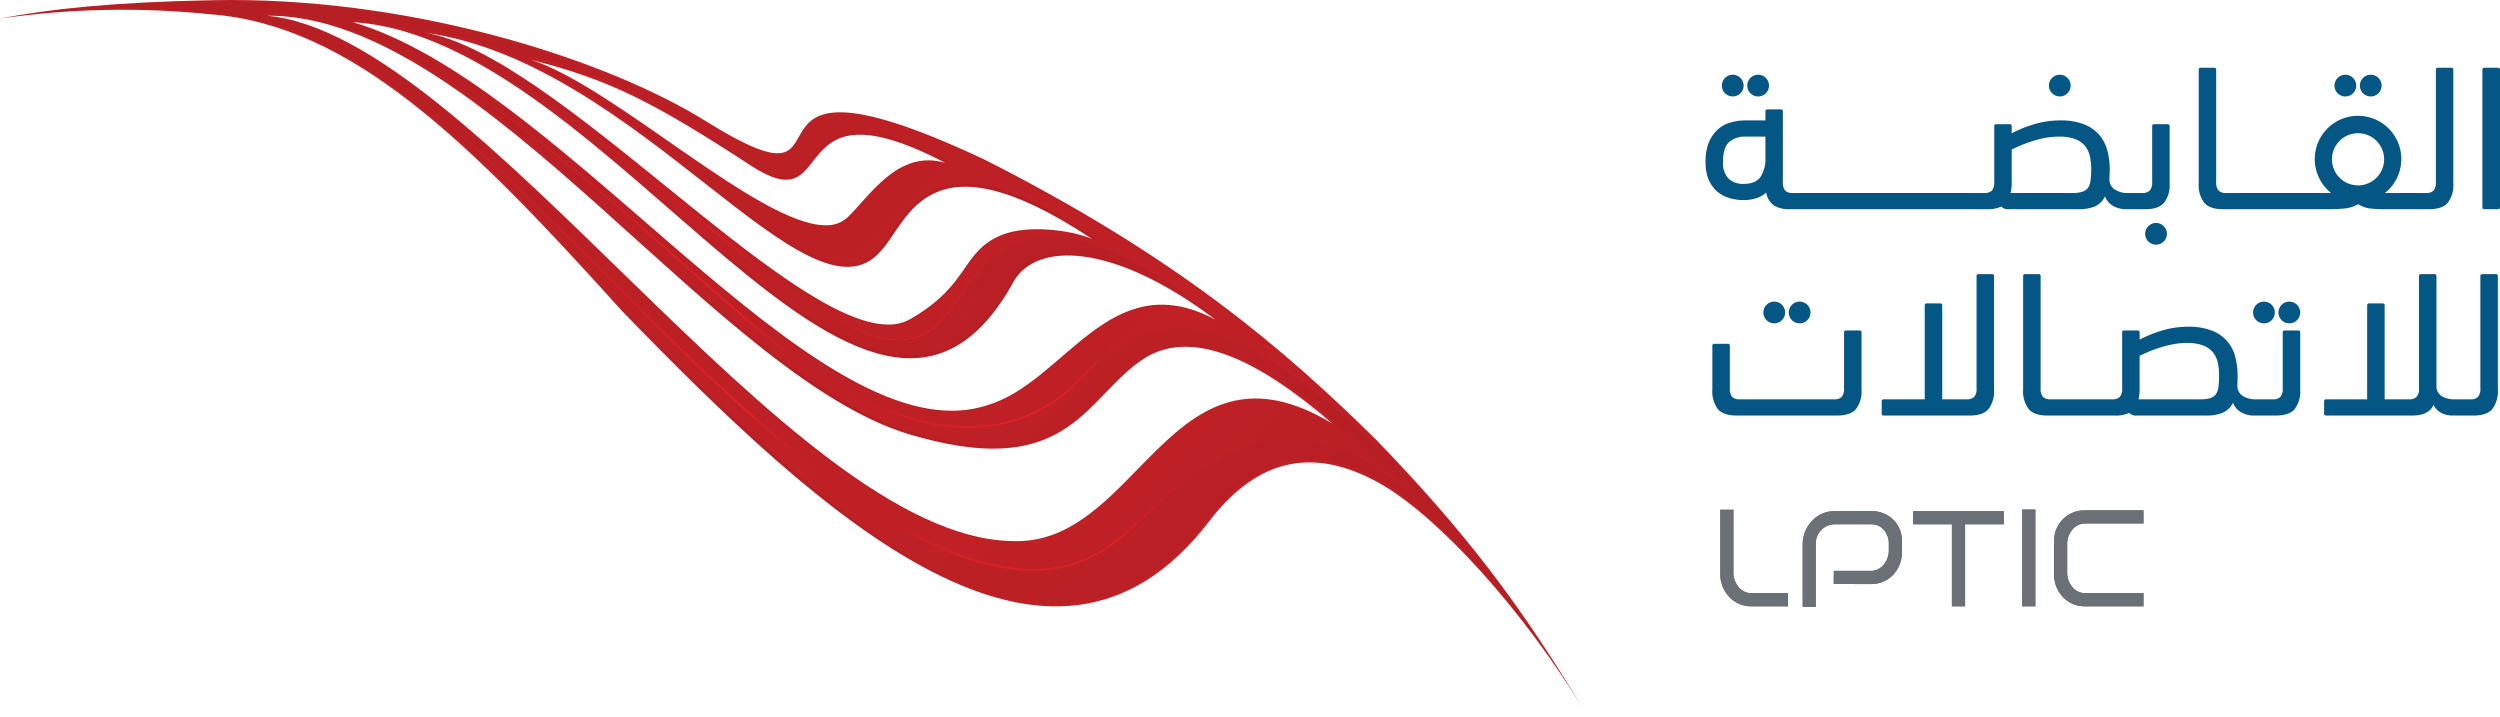 <svg id="Layer_1" data-name="Layer 1" xmlns="http://www.w3.org/2000/svg" xmlns:xlink="http://www.w3.org/1999/xlink" viewBox="0 0 593.498 170.163"><defs><style>.cls-1{fill:url(#linear-gradient);}.cls-2{fill:url(#linear-gradient-2);}.cls-3{fill:url(#linear-gradient-3);}.cls-4{fill:#6b7077;}.cls-5{fill:none;}.cls-6{clip-path:url(#clip-path);}.cls-7{clip-path:url(#clip-path-2);}.cls-8{clip-path:url(#clip-path-3);}.cls-9{clip-path:url(#clip-path-4);}.cls-10{clip-path:url(#clip-path-5);}.cls-11{clip-path:url(#clip-path-6);}.cls-12{clip-path:url(#clip-path-7);}.cls-13{clip-path:url(#clip-path-8);}.cls-14{clip-path:url(#clip-path-9);}.cls-15{clip-path:url(#clip-path-10);}.cls-16{clip-path:url(#clip-path-11);}.cls-17{fill:url(#linear-gradient-4);}.cls-18{clip-path:url(#clip-path-12);}.cls-19{fill:url(#linear-gradient-5);}.cls-20{clip-path:url(#clip-path-13);}.cls-21{fill:url(#linear-gradient-6);}.cls-22{clip-path:url(#clip-path-14);}.cls-23{fill:url(#linear-gradient-7);}.cls-24{clip-path:url(#clip-path-15);}.cls-25{fill:url(#linear-gradient-8);}.cls-26{clip-path:url(#clip-path-16);}.cls-27{mask:url(#mask);}.cls-28{fill:url(#linear-gradient-9);}.cls-29{clip-path:url(#clip-path-17);}.cls-30{mask:url(#mask-2);}.cls-31{fill:url(#linear-gradient-10);}.cls-32{clip-path:url(#clip-path-18);}.cls-33{fill:url(#linear-gradient-11);}.cls-34{clip-path:url(#clip-path-19);}.cls-35{mask:url(#mask-3);}.cls-36{fill:url(#linear-gradient-12);}.cls-37{fill:#045685;}</style><linearGradient id="linear-gradient" x1="-2.023" y1="805.619" x2="1.309" y2="805.619" gradientTransform="matrix(0, 101.119, 101.119, -0, -81257.881, 111.815)" gradientUnits="userSpaceOnUse"><stop offset="0"/><stop offset="0.068" stop-color="#030303"/><stop offset="0.125" stop-color="#0e0e0e"/><stop offset="0.179" stop-color="#1f1f1f"/><stop offset="0.231" stop-color="#383838"/><stop offset="0.28" stop-color="#585858"/><stop offset="0.329" stop-color="#7f7f7f"/><stop offset="0.376" stop-color="#adadad"/><stop offset="0.422" stop-color="#e2e2e2"/><stop offset="0.445" stop-color="#fff"/><stop offset="0.446" stop-color="#f6f6f6"/><stop offset="0.451" stop-color="#c8c8c8"/><stop offset="0.457" stop-color="#9d9d9d"/><stop offset="0.463" stop-color="#777"/><stop offset="0.47" stop-color="#575757"/><stop offset="0.478" stop-color="#3b3b3b"/><stop offset="0.486" stop-color="#252525"/><stop offset="0.496" stop-color="#141414"/><stop offset="0.509" stop-color="#090909"/><stop offset="0.526" stop-color="#020202"/><stop offset="0.575"/><stop offset="0.593" stop-color="#3a3a3a"/><stop offset="0.611" stop-color="#6e6e6e"/><stop offset="0.63" stop-color="#9a9a9a"/><stop offset="0.648" stop-color="#bfbfbf"/><stop offset="0.667" stop-color="#dbdbdb"/><stop offset="0.686" stop-color="#efefef"/><stop offset="0.704" stop-color="#fbfbfb"/><stop offset="0.723" stop-color="#fff"/><stop offset="0.723" stop-color="#f6f6f6"/><stop offset="0.726" stop-color="#c8c8c8"/><stop offset="0.729" stop-color="#9d9d9d"/><stop offset="0.732" stop-color="#777"/><stop offset="0.735" stop-color="#575757"/><stop offset="0.739" stop-color="#3b3b3b"/><stop offset="0.743" stop-color="#252525"/><stop offset="0.748" stop-color="#141414"/><stop offset="0.754" stop-color="#090909"/><stop offset="0.762" stop-color="#020202"/><stop offset="0.785"/><stop offset="0.825" stop-color="#020202"/><stop offset="0.839" stop-color="#090909"/><stop offset="0.85" stop-color="#141414"/><stop offset="0.858" stop-color="#252525"/><stop offset="0.865" stop-color="#3b3b3b"/><stop offset="0.871" stop-color="#575757"/><stop offset="0.877" stop-color="#777"/><stop offset="0.882" stop-color="#9d9d9d"/><stop offset="0.887" stop-color="#c8c8c8"/><stop offset="0.891" stop-color="#f6f6f6"/><stop offset="0.892" stop-color="#fff"/><stop offset="0.893" stop-color="#f6f6f6"/><stop offset="0.897" stop-color="#c8c8c8"/><stop offset="0.902" stop-color="#9d9d9d"/><stop offset="0.907" stop-color="#777"/><stop offset="0.913" stop-color="#575757"/><stop offset="0.919" stop-color="#3b3b3b"/><stop offset="0.926" stop-color="#252525"/><stop offset="0.935" stop-color="#141414"/><stop offset="0.945" stop-color="#090909"/><stop offset="0.96" stop-color="#020202"/><stop offset="1"/></linearGradient><linearGradient id="linear-gradient-2" x1="-2.427" y1="805.242" x2="0.904" y2="805.242" gradientTransform="matrix(0, 86.152, 86.152, -0, -69171.702, 122.304)" xlink:href="#linear-gradient"/><linearGradient id="linear-gradient-3" x1="-3.202" y1="804.312" x2="0.13" y2="804.312" gradientTransform="matrix(-0, 63.279, 63.279, 0, -50704.71, 140.351)" xlink:href="#linear-gradient"/><clipPath id="clip-path"><path class="cls-4" d="M408.39,121.007V136.151a7.797,7.797,0,0,0,2.115,5.53,7.052,7.052,0,0,0,5.383,2.259h8.575V140.815H415.852a3.837,3.837,0,0,1-3.131-1.489,5.265,5.265,0,0,1-1.206-3.418V121.007Z"/></clipPath><clipPath id="clip-path-2"><path class="cls-4" d="M435.599,121.344a7.148,7.148,0,0,0-5.46,2.355,7.976,7.976,0,0,0-2.185,5.623v14.764h3.121V128.985a4.521,4.521,0,0,1,4.531-4.517h8.551a3.853,3.853,0,0,1,3.085,1.346,4.918,4.918,0,0,1,1.159,3.318v1.492a5.279,5.279,0,0,1-1.206,3.411,3.85,3.85,0,0,1-3.138,1.489h-8.701l-.047,3.078,5.287.05h3.431a7.082,7.082,0,0,0,5.43-2.212,7.85,7.85,0,0,0,2.069-5.58v-2.208a7.058,7.058,0,0,0-2.069-5.29,7.32,7.32,0,0,0-5.337-2.019Z"/></clipPath><clipPath id="clip-path-3"><polygon class="cls-4" points="454.161 121.344 454.161 124.468 463.379 124.468 463.379 143.939 466.507 143.939 466.507 124.468 475.721 124.468 475.721 121.344 454.161 121.344"/></clipPath><clipPath id="clip-path-4"><rect class="cls-4" x="480.072" y="120.961" width="3.125" height="22.979"/></clipPath><clipPath id="clip-path-5"><path class="cls-4" d="M495.125,121.154a7.276,7.276,0,0,0-5.407,2.105,7.383,7.383,0,0,0-2.095,5.423v7.485a7.85,7.85,0,0,0,2.069,5.543,7.074,7.074,0,0,0,5.433,2.229h13.738V140.815H495.085a3.855,3.855,0,0,1-3.131-1.482,5.223,5.223,0,0,1-1.203-3.391v-6.742a5.298,5.298,0,0,1,1.203-3.441,3.855,3.855,0,0,1,3.131-1.482h13.778V121.154Z"/></clipPath><clipPath id="clip-path-6"><path class="cls-4" d="M408.796,121.187v14.737a7.418,7.418,0,0,0,2.005,5.257,6.597,6.597,0,0,0,5.087,2.129h8.168v-2.315H415.852a4.255,4.255,0,0,1-3.448-1.642,5.701,5.701,0,0,1-1.296-3.664V121.187Z"/></clipPath><clipPath id="clip-path-7"><path class="cls-4" d="M435.599,121.52a6.696,6.696,0,0,0-5.163,2.228,7.624,7.624,0,0,0-2.079,5.35v14.358h2.315V128.762a4.925,4.925,0,0,1,4.934-4.923h8.551a4.282,4.282,0,0,1,3.395,1.486,5.352,5.352,0,0,1,1.253,3.581v1.489a5.683,5.683,0,0,1-1.296,3.671,4.245,4.245,0,0,1-3.451,1.639h-8.305l-.033,2.275,4.877.043h3.431a6.736,6.736,0,0,0,5.133-2.082,7.492,7.492,0,0,0,1.962-5.303v-2.212a6.721,6.721,0,0,0-1.945-5,6.97,6.97,0,0,0-5.057-1.905Z"/></clipPath><clipPath id="clip-path-8"><polygon class="cls-4" points="454.564 121.52 454.564 123.839 463.785 123.839 463.785 143.31 466.1 143.31 466.1 123.839 475.321 123.839 475.321 121.52 454.564 121.52"/></clipPath><clipPath id="clip-path-9"><rect class="cls-4" x="480.475" y="121.137" width="2.319" height="22.173"/></clipPath><clipPath id="clip-path-10"><path class="cls-4" d="M495.125,121.33a6.923,6.923,0,0,0-5.12,1.989,7.037,7.037,0,0,0-1.975,5.14v7.482a7.495,7.495,0,0,0,1.959,5.27,6.612,6.612,0,0,0,5.137,2.099H508.457v-2.315H495.085a4.249,4.249,0,0,1-3.444-1.632,5.635,5.635,0,0,1-1.293-3.648v-6.739a5.705,5.705,0,0,1,1.293-3.698,4.25,4.25,0,0,1,3.444-1.629H508.457v-2.318Z"/></clipPath><clipPath id="clip-path-11"><path class="cls-5" d="M126.074,14.204c18.648,4.717,28.988,9.994,52.217,25.124,9.964,6.493,12.039,2.245,15.474-2.002,3.908-4.84,9.571-9.677,30.634,1.336-11.31-3.341-18.149,8.235-23.195,12.942a7.208,7.208,0,0,1-5.2,1.875c-15.76.003-50.235-33.003-69.929-39.275M100.957,7.772c50.512,6.942,90.95,71.475,108.105,51.894,6.636-7.062,11.04-28.942,50.208-2.925-5.28-2.225-15.297-3.378-21.297-1.023-9.88,3.991-7.445,11.596-21.563,19.861a10.295,10.295,0,0,1-5.55,1.469c-24.471.007-79.34-64.21-109.904-69.277M83.757,5.27c61.408,3.571,122.263,124.878,156.945,61.458,5.383-9.201,23.342-9.301,47.827,9.157-25.124-13.378-35.654,14.967-54.283,20.357a26.935,26.935,0,0,1-8.288,1.266c-39.682.007-95.2-78.577-142.201-92.239M240.199,128.443C187.052,127.437,113.029,8.148,63.297,3.728c51.461-.513,107.995,88.331,154.993,100.064,36.084,9.947,39.598-9.95,53.55-18.832,11.05-6.759,26.31-.11,44.429,15.57-22.493-13.558-34.342-1.276-46.331,11.006-8.265,8.465-16.6,16.933-28.532,16.933-.396,0-.8-.01-1.206-.027M50.968.037C26.367.486,11.293,2.215,0,4.41A203.146,203.146,0,0,1,49.759,3.368c33.755,2.482,61.921,30.508,97.875,70.422,47.817,49.299,101.746,98.974,139.326,50.099,11.996-15.737,25.461-17.559,40.461-9.211,13.225,7.359,33.919,29.298,49.546,55.485-15.9-26.677-29.415-44.226-50.405-65.902C304.639,82.671,279.301,60.935,233.457,37.759c-34.705-16.26-40.255-11.25-43.259-6.239-2.772,4.614-3.395,9.231-22.636-2.762C144.746,14.548,100.387,0,54.832,0c-1.289,0-2.575.01-3.864.037"/></clipPath><linearGradient id="linear-gradient-4" x1="-1.616" y1="811.155" x2="1.715" y2="811.155" gradientTransform="matrix(0, -115.201, -115.201, 0, 93634.055, 92.724)" gradientUnits="userSpaceOnUse"><stop offset="0" stop-color="#b41f24"/><stop offset="0.255" stop-color="#c02026"/><stop offset="0.481" stop-color="#b41f24"/><stop offset="0.71" stop-color="#c02026"/><stop offset="1" stop-color="#b41f24"/></linearGradient><clipPath id="clip-path-12"><path class="cls-5" d="M158.397,33.715c-11.636-8.098-23.668-16.466-32.483-19.271a.531.531,0,0,1,.16-1.036.437.437,0,0,1,.13.02c19.155,4.84,29.881,10.537,52.377,25.194,3.358,2.189,5.983,3.251,8.018,3.251h.003c2.712,0,4.227-1.932,5.976-4.167,2.272-2.905,5.107-6.519,11.569-6.519,5.11,0,11.816,2.205,20.494,6.742a.528.528,0,0,1-.247.996.483.483,0,0,1-.15-.023,13.543,13.543,0,0,0-3.821-.573c-6.742,0-11.666,5.523-15.627,9.96-1.163,1.302-2.235,2.502-3.231,3.431a7.741,7.741,0,0,1-5.563,2.022c-8.811,0-22.796-9.727-37.606-20.027m-.643,10.657c-20.534-16.633-41.767-33.839-56.884-36.34a.528.528,0,0,1,.087-1.049c.027,0,.05.003.073.003,25.324,3.481,48.243,21.44,66.658,35.874,13.478,10.57,25.124,19.691,33.472,19.694a9.535,9.535,0,0,0,7.512-3.518,32.801,32.801,0,0,0,2.995-4.027c3.444-5.11,7.728-11.466,17.472-11.466,7.815,0,17.766,4.084,30.421,12.495a.527.527,0,0,1-.293.966.483.483,0,0,1-.203-.04,36.023,36.023,0,0,0-12.809-2.282,22.668,22.668,0,0,0-8.082,1.263c-4.594,1.852-6.393,4.444-8.668,7.718a35.851,35.851,0,0,1-12.812,12.099,10.874,10.874,0,0,1-5.833,1.546c-12.449,0-32.196-15.997-53.107-32.936m-4.943,8.428c-23.215-20.107-47.217-40.898-69.2-47.287a.528.528,0,0,1,.147-1.036h.03c26.094,1.519,52.517,24.518,75.832,44.815,20.657,17.979,40.165,34.961,56.461,34.961,9.614,0,17.516-5.903,24.165-18.059,2.392-4.087,7.099-6.339,13.252-6.339,9.671,0,22.223,5.447,35.348,15.344a.528.528,0,0,1-.316.949.564.564,0,0,1-.25-.06A26.353,26.353,0,0,0,275.78,72.598c-9.148,0-16.38,6.226-23.375,12.239-5.547,4.77-11.28,9.701-17.995,11.646a27.609,27.609,0,0,1-8.448,1.289h-.007c-21.227,0-46.448-21.846-73.144-44.972M240.189,128.706c-27.733-.526-61.138-33.039-93.441-64.486C116.044,34.332,87.039,6.106,63.25,3.994a.535.535,0,0,1-.483-.546.529.529,0,0,1,.526-.51l.45-.003c28.529,0,58.493,27.003,87.472,53.12,23.822,21.47,46.324,41.747,67.214,46.96a65.625,65.625,0,0,0,17.336,2.702h.003c13.681,0,20.111-6.662,26.323-13.105a53.461,53.461,0,0,1,9.474-8.371,18.621,18.621,0,0,1,9.854-2.705c9.431,0,20.947,5.993,35.191,18.332a.523.523,0,0,1,.083.709.535.535,0,0,1-.426.217.524.524,0,0,1-.277-.077c-6.533-3.937-12.396-5.853-17.922-5.853-11.379,0-19.268,8.078-27.616,16.63-8.271,8.475-16.829,17.239-29.052,17.239-.406,0-.813-.007-1.213-.027M50.975.3c-10.52.19-19.774.626-28.046,1.326q2.728-.075,5.7-.077c7.079,0,14.204.346,21.17,1.026,34.362,2.529,63.59,32.147,98.212,70.582,32.853,33.872,70.586,70.009,102.639,70.009,13.878,0,25.614-6.503,35.891-19.867,7.349-9.634,15.297-14.321,24.305-14.321,5.24,0,10.903,1.672,16.829,4.973,8.145,4.53,20.114,15.41,32.043,30.231A331.813,331.813,0,0,0,326.195,104.371c-24.311-23.935-49.426-44.386-92.965-66.398-15.87-7.439-26.933-11.053-33.815-11.053-6.159,0-7.772,2.835-9.327,5.577-1.209,2.139-2.352,4.151-5.52,4.151-3.401,0-8.731-2.372-17.286-7.705C145.112,15.13,100.463.263,54.836.263c-1.289,0-2.572.01-3.861.037"/></clipPath><linearGradient id="linear-gradient-5" x1="-1.594" y1="811.422" x2="1.738" y2="811.422" gradientTransform="matrix(0, -101.749, -101.749, -0, 82752.515, 80.044)" gradientUnits="userSpaceOnUse"><stop offset="0" stop-color="#b41f24"/><stop offset="0.301" stop-color="#c02026"/><stop offset="1" stop-color="#b41f24"/></linearGradient><clipPath id="clip-path-13"><path class="cls-5" d="M67.777,3.111c27.309,2.362,55.822,28.056,83.441,52.943,23.818,21.47,46.321,41.747,67.211,46.96a65.625,65.625,0,0,0,17.336,2.702h.003c13.681,0,20.111-6.662,26.323-13.105a53.461,53.461,0,0,1,9.474-8.371,18.621,18.621,0,0,1,9.854-2.705c9.194,0,20.367,5.696,34.122,17.409.193.167,11.756,9.857,22.339,18.725-13.811-15.344-27.423-27.35-38.762-33.839-20.697-11.846-33.102-4.071-41.724,5.22-17.955,19.354-44.385,16.057-75.802-9.567-20.427-16.656-62.451-58.223-92.702-71.402C82.478,5.29,74.433,3.544,65.729,2.488a14.158,14.158,0,0,0,2.049.623"/></clipPath><linearGradient id="linear-gradient-6" x1="-1.635" y1="811.987" x2="1.697" y2="811.987" gradientTransform="matrix(0, -82.218, -82.218, 0, 66961.503, 62.62)" gradientUnits="userSpaceOnUse"><stop offset="0" stop-color="#b41f24"/><stop offset="0.386" stop-color="#c02026"/><stop offset="1" stop-color="#b41f24"/></linearGradient><clipPath id="clip-path-14"><path class="cls-5" d="M49.352,2.542q-.415-.04-.829-.07.415.03.829.07m-.829-.07c-1.126-.093-2.272-.167-3.425-.24,1.139.087,2.289.15,3.425.24"/></clipPath><linearGradient id="linear-gradient-7" x1="83.941" y1="1158.878" x2="87.275" y2="1158.878" gradientTransform="matrix(0, -0.968, -0.968, 0, 1169.025, 85.256)" gradientUnits="userSpaceOnUse"><stop offset="0" stop-color="#b41f24"/><stop offset="0.402" stop-color="#c02026"/><stop offset="1" stop-color="#b41f24"/></linearGradient><clipPath id="clip-path-15"><path class="cls-5" d="M148.01,73.157c32.853,33.872,70.586,70.009,102.639,70.009,13.878,0,25.614-6.503,35.891-19.867,7.349-9.634,15.3-14.321,24.305-14.321,5.24,0,10.903,1.672,16.833,4.973,7.895,4.391,19.395,14.794,30.964,28.942-12.712-16.626-27.429-31.57-40.018-36.344-23.259-8.824-37.913,7.539-50.588,19.421-23.275,21.81-57.071,4.7-105.31-41.977C129.072,51.434,98.725,16.173,70.339,6.659A86.947,86.947,0,0,0,53.816,3.065c32.639,4.447,60.932,33.166,94.194,70.093M53.816,3.065c-.68-.09-1.359-.173-2.042-.243q1.029.115,2.042.243"/></clipPath><linearGradient id="linear-gradient-8" x1="-1.683" y1="811.584" x2="1.649" y2="811.584" gradientTransform="matrix(0, -94.87, -94.87, 0, 77199.983, 71.955)" gradientUnits="userSpaceOnUse"><stop offset="0" stop-color="#b41f24"/><stop offset="0.456" stop-color="#c02026"/><stop offset="1" stop-color="#b41f24"/></linearGradient><clipPath id="clip-path-16"><path class="cls-5" d="M74.6,8.365A100.821,100.821,0,0,1,94.82,20.354C107.459,29.715,118.785,40.691,129.972,51.714c22.339,22.059,43.723,45.375,69.13,64.116a145.709,145.709,0,0,0,20.014,12.522,62.019,62.019,0,0,0,22.469,7.049,32.427,32.427,0,0,0,22.466-5.906c1.522-1.263,3.101-2.462,4.567-3.778l4.274-4.064c2.848-2.705,5.75-5.353,8.828-7.782,6.066-4.917,13.272-8.721,21.103-9.547a37.047,37.047,0,0,1,22.413,5.643,96.083,96.083,0,0,1,18.069,15.03,206.644,206.644,0,0,1,15.337,17.895,206.479,206.479,0,0,0-15.27-17.959,96.187,96.187,0,0,0-18.039-15.127,37.309,37.309,0,0,0-22.536-5.76c-7.905.8-15.194,4.614-21.307,9.527-3.101,2.432-6.023,5.08-8.888,7.772l-4.287,4.051c-1.466,1.299-3.025,2.475-4.534,3.714a31.922,31.922,0,0,1-22.149,5.736,61.626,61.626,0,0,1-22.223-7.076,144.516,144.516,0,0,1-19.871-12.542c-25.391-18.585-46.87-41.801-69.303-63.783-11.233-10.983-22.612-21.923-35.304-31.247A100.929,100.929,0,0,0,74.636,8.278c-7.239-3.145-15.074-4.561-22.862-5.457,7.785.926,15.61,2.375,22.826,5.543"/></clipPath><mask id="mask" x="-3.02" y="-117.22" width="416.455" height="380.155" maskUnits="userSpaceOnUse"><rect class="cls-1" x="75.489" y="-95.767" width="259.438" height="337.25" transform="translate(50.463 226.065) rotate(-64.261)"/></mask><linearGradient id="linear-gradient-9" x1="-2.023" y1="805.619" x2="1.309" y2="805.619" gradientTransform="matrix(0, 101.119, 101.119, -0, -81257.887, 111.807)" gradientUnits="userSpaceOnUse"><stop offset="0" stop-color="#c02026"/><stop offset="0.172" stop-color="#c32026"/><stop offset="0.317" stop-color="#ce2026"/><stop offset="0.445" stop-color="#de1f26"/><stop offset="0.455" stop-color="#d41f26"/><stop offset="0.474" stop-color="#c92026"/><stop offset="0.5" stop-color="#c22026"/><stop offset="0.575" stop-color="#c02026"/><stop offset="0.615" stop-color="#ce2026"/><stop offset="0.669" stop-color="#da1f26"/><stop offset="0.723" stop-color="#de1f26"/><stop offset="0.727" stop-color="#d41f26"/><stop offset="0.737" stop-color="#c92026"/><stop offset="0.749" stop-color="#c22026"/><stop offset="0.785" stop-color="#c02026"/><stop offset="0.846" stop-color="#c22026"/><stop offset="0.868" stop-color="#c92026"/><stop offset="0.884" stop-color="#d41f26"/><stop offset="0.892" stop-color="#de1f26"/><stop offset="0.9" stop-color="#d41f26"/><stop offset="0.916" stop-color="#c92026"/><stop offset="0.938" stop-color="#c22026"/><stop offset="1" stop-color="#c02026"/></linearGradient><clipPath id="clip-path-17"><path class="cls-5" d="M65.725,2.492l2.052.62-1.982-.61A94.913,94.913,0,0,1,85.49,6.809a99.558,99.558,0,0,1,17.969,9.267c11.453,7.179,22.089,15.564,32.483,24.185,10.4,8.628,20.474,17.636,30.577,26.61,5.07,4.474,10.11,8.978,15.357,13.255a148.808,148.808,0,0,0,16.603,11.703,81.151,81.151,0,0,0,18.628,8.065,43.932,43.932,0,0,0,20.184,1.103,35.874,35.874,0,0,0,17.805-9.394c2.492-2.325,4.677-4.89,7.305-6.999a29.982,29.982,0,0,1,8.645-5.074c6.336-2.388,13.435-1.742,19.721.56,6.373,2.249,12.106,5.976,17.542,9.947,10.83,8.092,20.484,17.646,29.571,27.633-9.044-10.031-18.655-19.628-29.458-27.783-5.427-4.001-11.156-7.765-17.559-10.057-6.313-2.349-13.502-3.045-19.944-.646a30.362,30.362,0,0,0-8.778,5.097c-2.665,2.115-4.9,4.71-7.359,6.986a35.362,35.362,0,0,1-17.599,9.188,43.447,43.447,0,0,1-19.904-1.183,80.323,80.323,0,0,1-18.428-8.082,151.535,151.535,0,0,1-16.56-11.576c-5.25-4.237-10.31-8.721-15.394-13.168-10.147-8.924-20.267-17.892-30.711-26.477-10.443-8.578-21.127-16.923-32.629-24.055a99.202,99.202,0,0,0-18.035-9.201A95.19,95.19,0,0,0,65.729,2.482Z"/></clipPath><mask id="mask-2" x="24.628" y="-94.619" width="354.349" height="309.389" maskUnits="userSpaceOnUse"><rect class="cls-2" x="96.044" y="-87.688" width="211.518" height="295.527" transform="translate(68.325 222.917) rotate(-67.237)"/></mask><linearGradient id="linear-gradient-10" x1="-2.427" y1="805.242" x2="0.904" y2="805.242" gradientTransform="matrix(0, 86.152, 86.152, -0, -69171.702, 122.304)" xlink:href="#linear-gradient-9"/><clipPath id="clip-path-18"><path class="cls-5" d="M84.07,4.507c26,1.666,52.32,24.561,75.549,44.785,20.657,17.979,40.165,34.961,56.461,34.961,9.617,0,17.516-5.903,24.165-18.059,2.395-4.087,7.099-6.339,13.252-6.339,8.075,0,18.169,3.844,28.915,10.857-25.454-19.108-42.23-17.706-51.541-4.614-9.218,12.962-13.352,26.81-52.164-3.881-30.474-24.098-53.839-46.128-77.708-54.159-.043-.007-.087-.02-.127-.027-.02-.003-.03-.023-.05-.03a64.272,64.272,0,0,0-7.772-2.125l-9.008-2.032c.017.22.02.443.027.663"/></clipPath><linearGradient id="linear-gradient-11" x1="-2.709" y1="804.403" x2="0.622" y2="804.403" gradientTransform="matrix(0, 68.76, 68.76, 0, -55127.438, 128.778)" xlink:href="#linear-gradient-6"/><clipPath id="clip-path-19"><path class="cls-5" d="M119.881,17.139a245.727,245.727,0,0,1,23.815,16.943c7.655,6.04,15.154,12.272,22.712,18.432,7.572,6.136,15.08,12.382,23.125,17.922A94.744,94.744,0,0,0,202.146,77.861c4.407,1.939,9.317,3.694,14.221,2.672a13.908,13.908,0,0,0,6.396-3.491,37.813,37.813,0,0,0,4.634-5.676c2.742-4.001,5.32-8.268,9.354-11.07A21.168,21.168,0,0,1,250.493,56.421,41.141,41.141,0,0,1,264.577,59.949c8.884,4.027,16.919,9.717,24.395,15.957-7.455-6.259-15.47-11.982-24.358-16.043a41.398,41.398,0,0,0-14.114-3.584,21.347,21.347,0,0,0-13.855,3.868c-4.081,2.812-6.692,7.109-9.441,11.09a37.604,37.604,0,0,1-4.617,5.62,13.644,13.644,0,0,1-6.279,3.408c-4.79.989-9.651-.753-14.021-2.698a93.943,93.943,0,0,1-12.542-7.432c-8.038-5.507-15.57-11.723-23.159-17.839-7.575-6.136-15.1-12.342-22.776-18.359A244.412,244.412,0,0,0,119.928,17.062,85.416,85.416,0,0,0,93.052,5.876,85.554,85.554,0,0,1,119.881,17.139"/></clipPath><mask id="mask-3" x="69.236" y="-55.777" width="243.551" height="198.986" maskUnits="userSpaceOnUse"><rect class="cls-3" x="122.64" y="-61.256" width="136.743" height="209.945" transform="translate(86.036 209.175) rotate(-70.498)"/></mask><linearGradient id="linear-gradient-12" x1="-3.202" y1="804.312" x2="0.13" y2="804.312" gradientTransform="matrix(-0, 63.279, 63.279, 0, -50704.717, 140.343)" xlink:href="#linear-gradient-9"/></defs><path class="cls-4" d="M408.39,121.007V136.151a7.797,7.797,0,0,0,2.115,5.53,7.052,7.052,0,0,0,5.383,2.259h8.575V140.815H415.852a3.837,3.837,0,0,1-3.131-1.489,5.265,5.265,0,0,1-1.206-3.418V121.007Z"/><g class="cls-6"><rect class="cls-4" x="408.39" y="121.007" width="16.073" height="22.933"/></g><path class="cls-4" d="M435.599,121.344a7.148,7.148,0,0,0-5.46,2.355,7.976,7.976,0,0,0-2.185,5.623v14.764h3.121V128.985a4.521,4.521,0,0,1,4.531-4.517h8.551a3.853,3.853,0,0,1,3.085,1.346,4.918,4.918,0,0,1,1.159,3.318v1.492a5.279,5.279,0,0,1-1.206,3.411,3.85,3.85,0,0,1-3.138,1.489h-8.701l-.047,3.078,5.287.05h3.431a7.082,7.082,0,0,0,5.43-2.212,7.85,7.85,0,0,0,2.069-5.58v-2.208a7.058,7.058,0,0,0-2.069-5.29,7.32,7.32,0,0,0-5.337-2.019Z"/><g class="cls-7"><rect class="cls-4" x="427.954" y="121.344" width="23.572" height="22.742"/></g><polygon class="cls-4" points="454.161 121.344 454.161 124.468 463.379 124.468 463.379 143.939 466.507 143.939 466.507 124.468 475.721 124.468 475.721 121.344 454.161 121.344"/><g class="cls-8"><rect class="cls-4" x="454.161" y="121.344" width="21.56" height="22.596"/></g><rect class="cls-4" x="480.072" y="120.961" width="3.125" height="22.979"/><g class="cls-9"><rect class="cls-4" x="480.071" y="120.961" width="3.125" height="22.979"/></g><path class="cls-4" d="M495.125,121.154a7.276,7.276,0,0,0-5.407,2.105,7.383,7.383,0,0,0-2.095,5.423v7.485a7.85,7.85,0,0,0,2.069,5.543,7.074,7.074,0,0,0,5.433,2.229h13.738V140.815H495.085a3.855,3.855,0,0,1-3.131-1.482,5.223,5.223,0,0,1-1.203-3.391v-6.742a5.298,5.298,0,0,1,1.203-3.441,3.855,3.855,0,0,1,3.131-1.482h13.778V121.154Z"/><g class="cls-10"><rect class="cls-4" x="487.623" y="121.154" width="21.24" height="22.786"/></g><path class="cls-4" d="M408.796,121.187v14.737a7.418,7.418,0,0,0,2.005,5.257,6.597,6.597,0,0,0,5.087,2.129h8.168v-2.315H415.852a4.255,4.255,0,0,1-3.448-1.642,5.701,5.701,0,0,1-1.296-3.664V121.187Z"/><g class="cls-11"><rect class="cls-4" x="408.796" y="121.187" width="15.26" height="22.123"/></g><path class="cls-4" d="M435.599,121.52a6.696,6.696,0,0,0-5.163,2.228,7.624,7.624,0,0,0-2.079,5.35v14.358h2.315V128.762a4.925,4.925,0,0,1,4.934-4.923h8.551a4.282,4.282,0,0,1,3.395,1.486,5.352,5.352,0,0,1,1.253,3.581v1.489a5.683,5.683,0,0,1-1.296,3.671,4.245,4.245,0,0,1-3.451,1.639h-8.305l-.033,2.275,4.877.043h3.431a6.736,6.736,0,0,0,5.133-2.082,7.492,7.492,0,0,0,1.962-5.303v-2.212a6.721,6.721,0,0,0-1.945-5,6.97,6.97,0,0,0-5.057-1.905Z"/><g class="cls-12"><rect class="cls-4" x="428.357" y="121.52" width="22.766" height="21.936"/></g><polygon class="cls-4" points="454.564 121.52 454.564 123.839 463.785 123.839 463.785 143.31 466.1 143.31 466.1 123.839 475.321 123.839 475.321 121.52 454.564 121.52"/><g class="cls-13"><rect class="cls-4" x="454.564" y="121.52" width="20.757" height="21.79"/></g><rect class="cls-4" x="480.475" y="121.137" width="2.319" height="22.173"/><g class="cls-14"><rect class="cls-4" x="480.475" y="121.137" width="2.319" height="22.173"/></g><path class="cls-4" d="M495.125,121.33a6.923,6.923,0,0,0-5.12,1.989,7.037,7.037,0,0,0-1.975,5.14v7.482a7.495,7.495,0,0,0,1.959,5.27,6.612,6.612,0,0,0,5.137,2.099H508.457v-2.315H495.085a4.249,4.249,0,0,1-3.444-1.632,5.635,5.635,0,0,1-1.293-3.648v-6.739a5.705,5.705,0,0,1,1.293-3.698,4.25,4.25,0,0,1,3.444-1.629H508.457v-2.318Z"/><g class="cls-15"><rect class="cls-4" x="488.03" y="121.331" width="20.427" height="21.979"/></g><g class="cls-16"><rect class="cls-17" x="-5.876" y="-107.977" width="388.719" height="388.718" transform="translate(-5.876 158.579) rotate(-45)"/></g><g class="cls-18"><rect class="cls-19" x="21.367" y="-97.733" width="339.912" height="339.912" transform="translate(4.968 156.439) rotate(-45)"/></g><g class="cls-20"><rect class="cls-21" x="64.862" y="-76.864" width="273.886" height="273.886" transform="translate(16.625 160.294) rotate(-45)"/></g><g class="cls-22"><rect class="cls-23" x="45.612" y="0.773" width="3.227" height="3.227" transform="translate(12.144 34.092) rotate(-45)"/></g><g class="cls-24"><rect class="cls-25" x="45.463" y="-84.443" width="319.489" height="319.489" transform="translate(6.858 167.159) rotate(-45)"/></g><g class="cls-26"><g class="cls-27"><rect class="cls-28" x="75.489" y="-95.767" width="259.438" height="337.25" transform="translate(50.463 226.065) rotate(-64.261)"/></g></g><g class="cls-29"><g class="cls-30"><rect class="cls-31" x="96.044" y="-87.688" width="211.518" height="295.527" transform="translate(68.325 222.917) rotate(-67.237)"/></g></g><g class="cls-32"><rect class="cls-33" x="102.23" y="-60.346" width="161.996" height="217.444" transform="translate(64.562 196.13) rotate(-66.021)"/></g><g class="cls-34"><g class="cls-35"><rect class="cls-36" x="122.64" y="-61.257" width="136.743" height="209.945" transform="translate(86.037 209.175) rotate(-70.498)"/></g></g><path class="cls-37" d="M441.43,78.45h-3.165a.437.437,0,0,0-.49.503V92.178a2.88,2.88,0,0,1-.57,2.052,2.512,2.512,0,0,1-1.852.573h-22.316a2.428,2.428,0,0,1-1.802-.573,2.863,2.863,0,0,1-.573-2.052V82.108a.435.435,0,0,0-.496-.49h-3.158a.435.435,0,0,0-.496.49V92.435a7.002,7.002,0,0,0,1.333,4.707q1.339,1.514,4.451,1.509h23.755q3.203,0,4.544-1.509a7.003,7.003,0,0,0,1.332-4.707V78.953a.442.442,0,0,0-.496-.503"/><path class="cls-37" d="M545.578,78.451h-3.165a.442.442,0,0,0-.496.503V92.176a2.885,2.885,0,0,1-.563,2.055,2.468,2.468,0,0,1-1.802.573h-3.954a5.592,5.592,0,0,1-3.231-.843,2.866,2.866,0,0,1-1.209-2.518c0-.26.007-.586.02-.966.02-.383.027-.776.027-1.213a18.156,18.156,0,0,0-.543-4.487,8.911,8.911,0,0,0-5.53-6.273,15.092,15.092,0,0,0-5.73-.94,21.23,21.23,0,0,0-6.073.886,30.158,30.158,0,0,0-5.38,2.175V78.954a.443.443,0,0,0-.496-.503h-3.165a.437.437,0,0,0-.49.503V92.176a2.883,2.883,0,0,1-.57,2.055,2.466,2.466,0,0,1-1.806.573H489.034c-.013,0-.013.003-.027.003-.01,0-.01-.003-.02-.003h-2.172a2.441,2.441,0,0,1-1.802-.573,2.883,2.883,0,0,1-.57-2.055V65.566a.436.436,0,0,0-.496-.49h-3.158a.435.435,0,0,0-.496.49v26.87a7.003,7.003,0,0,0,1.333,4.707q1.334,1.509,4.451,1.509h2.911c.013,0,.013-.007.027-.007.01,0,.01.007.02.007h13.132a7.28,7.28,0,0,0,3.311-.64,2.001,2.001,0,0,0,1.682.64h16.59a9.787,9.787,0,0,0,3.974-.693,4.846,4.846,0,0,0,2.392-2.369,4.272,4.272,0,0,0,1.905,2.272,5.962,5.962,0,0,0,3.088.789h5.183q3.113,0,4.444-1.509a6.967,6.967,0,0,0,1.332-4.707V78.954a.437.437,0,0,0-.49-.503M526.64,91.959a3.625,3.625,0,0,1-.666,1.729,2.663,2.663,0,0,1-1.389.869,8.709,8.709,0,0,1-2.272.246H507.695a10.865,10.865,0,0,0,.253-2.369V84.477c.72-.356,1.522-.72,2.392-1.089q1.309-.529,2.765-.979a24.128,24.128,0,0,1,2.991-.72,17.253,17.253,0,0,1,3.005-.273,11.536,11.536,0,0,1,3.711.516,5.781,5.781,0,0,1,2.365,1.509,5.678,5.678,0,0,1,1.266,2.422,13.053,13.053,0,0,1,.366,3.251A19.849,19.849,0,0,1,526.64,91.959"/><path class="cls-37" d="M592.487,65.076h-3.161a.433.433,0,0,0-.49.49V92.176a2.866,2.866,0,0,1-.573,2.055,2.452,2.452,0,0,1-1.802.57h-3.654a5.876,5.876,0,0,1-2.985-.666,2.816,2.816,0,0,1-1.409-2.055V65.566a.438.438,0,0,0-.496-.49h-3.155a.435.435,0,0,0-.496.49V92.176a2.882,2.882,0,0,1-.573,2.055,2.451,2.451,0,0,1-1.802.57h-5.776V72.532a.444.444,0,0,0-.496-.503h-3.155a.447.447,0,0,0-.5.503V94.801h-9.727a.437.437,0,0,0-.493.49v2.872a.435.435,0,0,0,.493.49H572.633c2.638,0,4.331-.843,5.087-2.515a4.56,4.56,0,0,0,1.875,1.906,5.854,5.854,0,0,0,2.715.61h4.894q3.108,0,4.447-1.509a7.003,7.003,0,0,0,1.332-4.707V65.566a.438.438,0,0,0-.496-.49"/><path class="cls-37" d="M472.883,65.076h-3.155a.435.435,0,0,0-.496.49V92.176a2.866,2.866,0,0,1-.573,2.055,2.452,2.452,0,0,1-1.802.57h-5.773V72.532a.447.447,0,0,0-.5-.503h-3.155a.444.444,0,0,0-.496.503V94.801h-9.727a.438.438,0,0,0-.496.49v2.872a.436.436,0,0,0,.496.49h20.394q3.108,0,4.447-1.509a6.985,6.985,0,0,0,1.332-4.707V65.566a.438.438,0,0,0-.496-.49"/><path class="cls-37" d="M497.351,48.993a4.959,4.959,0,0,0,2.385-2.388,4.238,4.238,0,0,0,1.905,2.275,6.15,6.15,0,0,0,3.095.783h4.554c2.049,0,3.544-.483,4.437-1.489a6.94,6.94,0,0,0,1.342-4.704V29.965c0-.337-.183-.486-.52-.486h-3.135c-.337,0-.486.15-.486.486V43.21a2.991,2.991,0,0,1-.596,2.052,2.45,2.45,0,0,1-1.789.56h-3.321a5.451,5.451,0,0,1-3.208-.859,2.807,2.807,0,0,1-1.233-2.498,9.612,9.612,0,0,1,.037-.969c0-.373.037-.786.037-1.196a17.619,17.619,0,0,0-.56-4.514,9.54,9.54,0,0,0-1.902-3.731,9.291,9.291,0,0,0-3.618-2.538,15.093,15.093,0,0,0-5.746-.929,21.088,21.088,0,0,0-6.083.893,29.167,29.167,0,0,0-5.37,2.165V29.965c0-.337-.15-.486-.486-.486H473.919c-.337,0-.486.15-.486.486V43.21a3.001,3.001,0,0,1-.56,2.052,2.609,2.609,0,0,1-1.826.56h-3.098c-.073,0-.113.037-.15.037-.073,0-.113-.037-.187-.037H425.64a2.557,2.557,0,0,1-1.829-.56,3.018,3.018,0,0,1-.56-2.052V26.457c0-.336-.147-.483-.483-.483h-3.171c-.336,0-.486.147-.486.483v2.129h-4.85a12.223,12.223,0,0,0-3.504.52,7.137,7.137,0,0,0-2.985,1.679,8.238,8.238,0,0,0-2.092,3.025,12.142,12.142,0,0,0-.783,4.66,11.147,11.147,0,0,0,.67,4.031,8.471,8.471,0,0,0,1.906,2.798,7.592,7.592,0,0,0,2.872,1.642,11.262,11.262,0,0,0,3.581.56,9.903,9.903,0,0,0,3.021-.446,6.331,6.331,0,0,0,2.352-1.346,4.641,4.641,0,0,0,1.829,3.061,6.791,6.791,0,0,0,3.768.893h42.72c.073,0,.073-.037.15-.037.073,0,.113.037.187.037h3.844a7.508,7.508,0,0,0,3.318-.633,2.062,2.062,0,0,0,1.679.633h16.606a10.079,10.079,0,0,0,3.954-.67M419.111,37.39a7.809,7.809,0,0,1-1.156,4.587c-.783,1.119-2.089,1.679-3.994,1.679a4.968,4.968,0,0,1-3.654-1.306,5.339,5.339,0,0,1-1.269-3.881c0-2.275.486-3.878,1.456-4.737a5.501,5.501,0,0,1,3.768-1.306h4.85ZM477.314,45.821a9.887,9.887,0,0,0,.263-2.352V35.484c.71-.333,1.529-.706,2.385-1.079.896-.337,1.792-.673,2.762-.969a26.034,26.034,0,0,1,2.985-.746,21.483,21.483,0,0,1,3.021-.263,11.793,11.793,0,0,1,3.731.523,5.82,5.82,0,0,1,2.352,1.492,6.083,6.083,0,0,1,1.269,2.425,14.481,14.481,0,0,1,.373,3.281,19.044,19.044,0,0,1-.187,2.838,3.455,3.455,0,0,1-.673,1.715,2.517,2.517,0,0,1-1.379.856,7.67,7.67,0,0,1-2.275.263Z"/><path class="cls-37" d="M527.756,49.663h25.334c.933,0,2.052-.037,3.285-.146a8.201,8.201,0,0,0,3.468-1.046,6.723,6.723,0,0,0,3.021,1.046,32.456,32.456,0,0,0,3.361.146h10.407c2.092,0,3.544-.483,4.441-1.492a6.928,6.928,0,0,0,1.346-4.7V16.57a.435.435,0,0,0-.486-.486h-3.175a.434.434,0,0,0-.483.486v26.64a3.001,3.001,0,0,1-.56,2.052,2.548,2.548,0,0,1-1.826.56H566.172a10.272,10.272,0,1,0-12.749,0H528.502a2.45,2.45,0,0,1-1.789-.56,2.801,2.801,0,0,1-.596-2.052V16.57a.435.435,0,0,0-.486-.486h-3.171a.432.432,0,0,0-.483.486v26.9A6.929,6.929,0,0,0,523.319,48.17c.893,1.01,2.349,1.492,4.437,1.492m32.043-18.035a6.191,6.191,0,1,1-6.193,6.193,6.191,6.191,0,0,1,6.193-6.193"/><path class="cls-37" d="M592.975,16.085h-3.135a.463.463,0,0,0-.523.487v32.606c0,.337.187.486.523.486h3.135c.336,0,.523-.15.523-.486V16.572a.463.463,0,0,0-.523-.487"/><path class="cls-37" d="M411.351,22.899a2.58,2.58,0,1,0-2.578-2.578,2.578,2.578,0,0,0,2.578,2.578"/><path class="cls-37" d="M417.376,22.899a2.58,2.58,0,1,0-2.578-2.578,2.578,2.578,0,0,0,2.578,2.578"/><path class="cls-37" d="M556.785,22.899a2.58,2.58,0,1,0-2.578-2.578,2.578,2.578,0,0,0,2.578,2.578"/><path class="cls-37" d="M488.993,22.899a2.58,2.58,0,1,0-2.578-2.578,2.578,2.578,0,0,0,2.578,2.578"/><path class="cls-37" d="M562.812,22.899a2.58,2.58,0,1,0-2.578-2.578,2.578,2.578,0,0,0,2.578,2.578"/><path class="cls-37" d="M423.786,74.184a2.58,2.58,0,1,0-2.578,2.579,2.576,2.576,0,0,0,2.578-2.579"/><path class="cls-37" d="M429.811,74.184a2.58,2.58,0,1,0-2.578,2.579,2.576,2.576,0,0,0,2.578-2.579"/><path class="cls-37" d="M534.883,74.184a2.58,2.58,0,1,0,2.578-2.578,2.578,2.578,0,0,0-2.578,2.578"/><path class="cls-37" d="M543.488,71.606a2.578,2.578,0,1,0,2.578,2.579,2.578,2.578,0,0,0-2.578-2.579"/><path class="cls-37" d="M511.845,52.932a2.578,2.578,0,1,0,2.578,2.579,2.578,2.578,0,0,0-2.578-2.579"/></svg>
